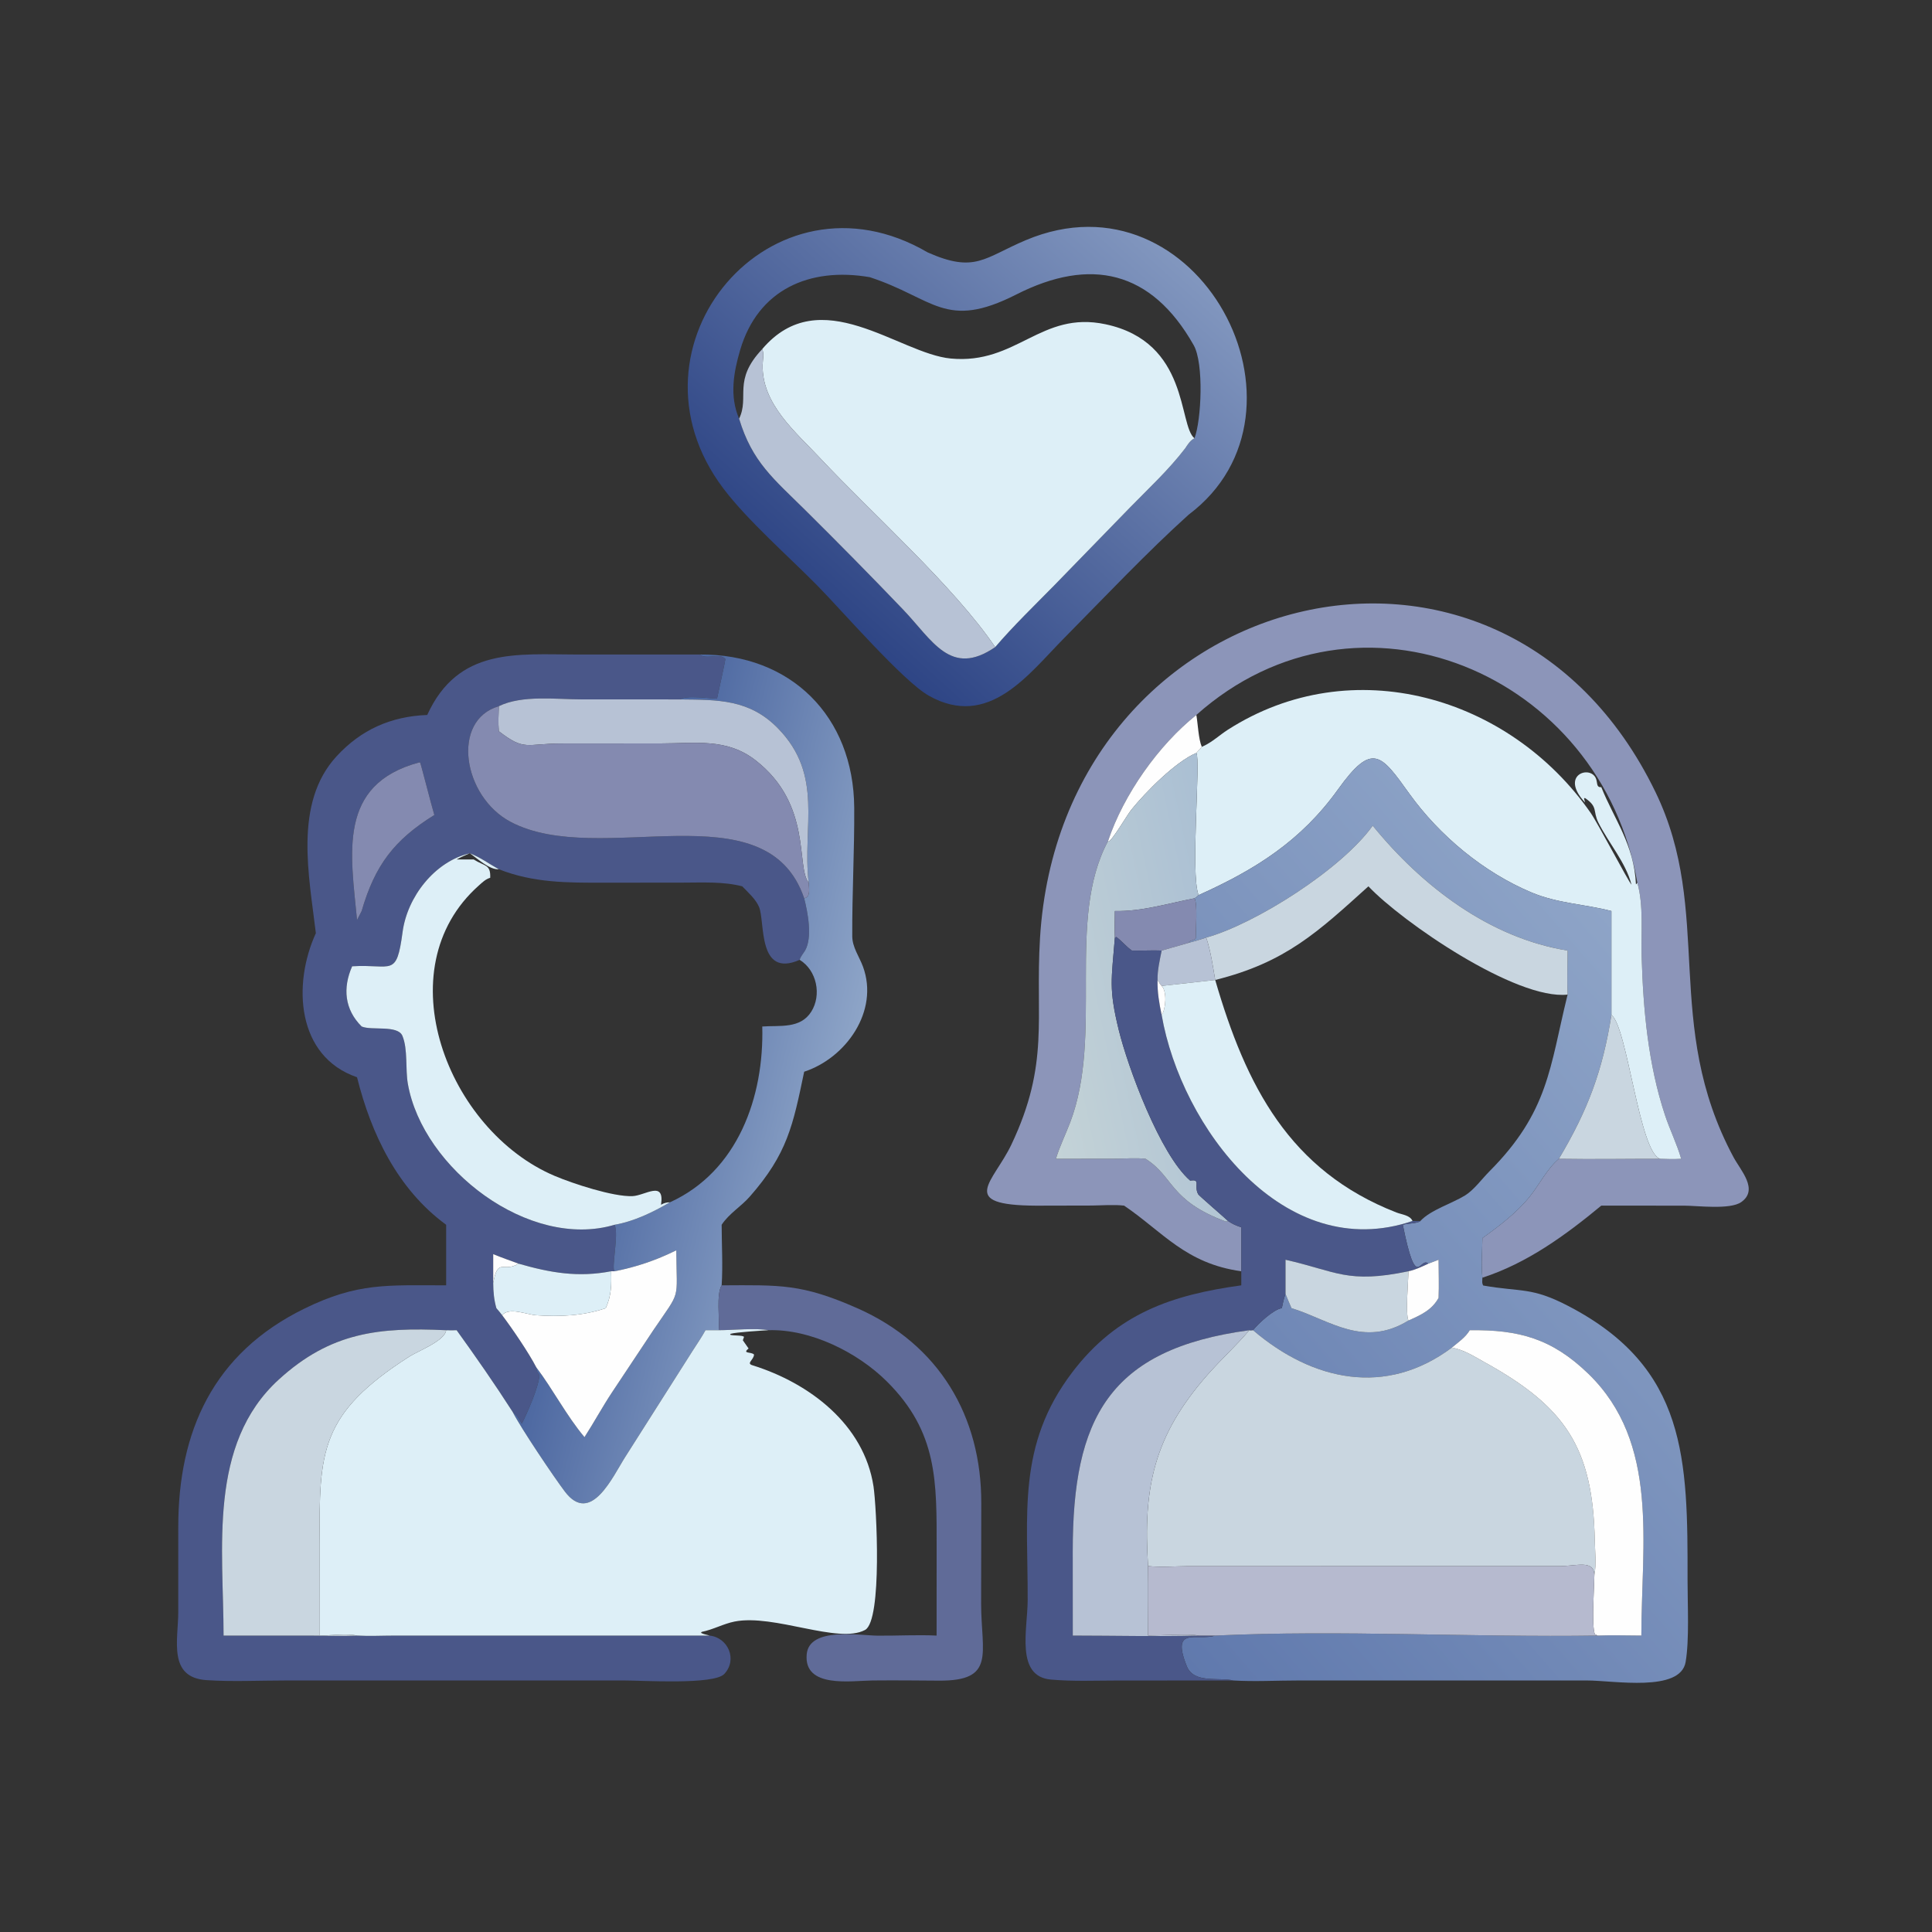 <svg height="1024" width="1024" xmlns:xlink="http://www.w3.org/1999/xlink" xmlns="http://www.w3.org/2000/svg">
	<rect width="100%" height="100%" fill="#333333" stroke="none"/>
	<defs>
		<linearGradient y2="55.651" x2="298.668" y1="153.426" x1="210.813" gradientUnits="userSpaceOnUse" id="gradient_0">
			<stop stop-color="#2E4585" offset="0"></stop>
			<stop stop-color="#8297BF" offset="1"></stop>
		</linearGradient>
	</defs>
	<path d="M315.004 136.394C304.136 146.171 292.312 158.675 281.904 169.213C272.495 178.74 262.01 193.244 246.187 184.396C239.379 180.588 222.958 161.636 216.675 155.255C209.095 147.557 198.049 137.884 191.655 129.395C163.204 91.62 204.587 42.753 245.837 66.888C258.441 72.483 260.827 68.294 271.85 63.648C317.537 44.392 351.489 108.996 315.004 136.394ZM230.479 73.452C214.458 70.712 200.841 76.777 196.147 92.767C194.397 98.725 193.3 104.991 195.87 110.95C199.343 122.477 205.029 126.886 213.427 135.21C222.143 143.85 230.8 152.627 239.285 161.491C247.151 169.708 251.898 179.581 263.733 171.493C268.602 165.808 274.085 160.525 279.33 155.187L299.464 134.492C304.545 129.285 309.653 124.59 314.106 118.791C314.758 117.789 315.447 116.685 316.547 116.149C318.376 111.396 319.08 96.32 316.338 91.47C305.126 71.647 288.964 68.075 269.327 78.045C250.474 87.617 247.559 79.031 230.479 73.452Z" transform="scale(2 2)" fill="url(#gradient_0)"></path>
	<path d="M202.01 92.497C217.396 74.396 238.16 93.706 251.955 95.012C269.453 96.668 275.818 82.3 292.949 85.926C315.25 90.646 312.24 112.764 316.547 116.149C315.447 116.685 314.758 117.789 314.106 118.791C309.653 124.59 304.545 129.285 299.464 134.492L279.33 155.187C274.085 160.525 268.602 165.808 263.733 171.493C252.93 155.502 230.959 135.962 217.316 121.383C210.821 114.442 201.91 107.125 202.105 96.741C202.132 95.297 202.533 93.897 202.01 92.497Z" transform="scale(2 2)" fill="#DDEFF7"></path>
	<path d="M195.87 110.95C198.701 105.165 194.087 100.876 202.01 92.497C202.533 93.897 202.132 95.297 202.105 96.741C201.91 107.125 210.821 114.442 217.316 121.383C230.959 135.962 252.93 155.502 263.733 171.493C251.898 179.581 247.151 169.708 239.285 161.491C230.8 152.627 222.143 143.85 213.427 135.21C205.029 126.886 199.343 122.477 195.87 110.95Z" transform="scale(2 2)" fill="#B7C2D5"></path>
	<path d="M317.044 189.473C307.005 197.489 297.771 210.545 293.624 222.927C282.461 243.797 292.517 274.077 283.599 297.469C282.379 300.669 280.822 303.818 279.827 307.094L295.503 307.07C298.158 307.061 300.96 306.795 303.592 307.094C311.149 311.877 309.818 318.121 324.888 323.744L325.434 323.568C326.54 324.354 327.67 324.835 328.953 325.261L328.953 336.897C314.206 334.866 308.106 326.42 297.905 319.503C295.061 319.183 292.2 319.449 289.349 319.48L274.609 319.513C253.49 319.417 263.29 313.322 268.035 303.313C278.223 281.822 274.32 269.975 275.613 248.623C281.284 154.973 397.649 125.11 438.723 209.911C454.202 241.869 440.451 271.355 459.411 306.689C461.269 310.151 466.134 315.263 461.452 318.562C458.495 320.646 449.892 319.521 446.36 319.511L424.358 319.503C414.886 327.341 404.69 334.773 392.856 338.601C392.479 335.25 392.82 331.504 392.856 328.109C397.247 324.97 402.016 321.328 405.398 317.108C407.921 313.96 410.033 309.689 413.125 307.094C422.076 307.245 431.045 307.086 439.998 307.094C441.857 307.173 443.673 307.206 445.53 307.094C444.4 303.152 442.549 299.457 441.258 295.57C436.794 282.129 435.459 267.598 435.053 253.499C434.875 247.293 435.616 239.909 433.906 233.913C424.364 178.442 359.965 151.215 317.044 189.473Z" transform="scale(2 2)" fill="#8C95B9"></path>
	<path d="M113.216 189.473C121.441 171.48 136.98 173.442 152.949 173.455L185.389 173.452C187.365 174.953 190.742 172.878 192.236 174.648C192.259 174.966 190.181 184.385 190.01 185.162C188.15 185.079 181.58 184.181 180.316 185.352L154.043 185.342C147.375 185.34 138.382 184.12 132.188 187.15C119.456 190.862 122.617 211.094 135.337 217.812C158.938 230.277 203.073 208.547 213.115 238.06C214.052 241.715 215.368 248.431 213.347 251.909C212.903 252.673 212.108 253.519 211.93 254.373C200.657 259.295 202.823 244.317 201.149 240.34C200.277 238.27 198.245 236.498 196.706 234.885C191.622 233.577 186.154 233.902 180.943 233.905L160.162 233.925C150.334 233.934 141.44 233.998 132.188 230.357C129.656 228.964 127.209 227.142 124.506 226.134C115.197 228.286 107.928 237.693 106.688 246.998C105.063 259.198 103.907 255.419 93.323 256.08C90.788 261.834 91.308 267.52 95.841 272.032C98.506 273.171 105.423 271.552 106.652 274.533C108.125 278.103 107.395 283.311 108.091 287.253C112.052 309.713 140.227 331.304 162.873 324.577C164.066 327.083 161.948 336.169 162.873 336.897L161.951 336.897C153.19 338.593 145.856 337.302 137.418 334.88C135.181 334.053 132.909 333.274 130.706 332.36L130.706 340.005C130.724 342.341 130.905 344.428 131.545 346.679C132.059 347.288 132.598 347.89 133.072 348.53C135.751 352.083 140.131 358.502 142.109 362.34C142.084 363.176 142.499 363.738 142.927 364.424C142.858 367.375 139.792 374.308 138.297 377.264C137.611 376.204 136.957 374.854 135.866 374.183C131.135 366.805 126.136 359.63 121.014 352.521C120.084 352.569 119.165 352.546 118.235 352.521C100.483 351.696 87.656 353.016 73.876 365.594C55.035 382.791 59.234 410.498 59.25 433.447L82.793 433.455C86.707 433.46 90.712 433.651 94.617 433.447C97.921 433.628 101.343 433.449 104.662 433.449L188.039 433.447C192.93 433.963 195.526 439.813 191.941 443.62C189.181 446.551 170.31 445.339 165.249 445.34L75.318 445.35C68.529 445.35 61.517 445.705 54.749 445.255C44.443 444.569 47.222 434.662 47.241 427.212L47.242 404.808C47.208 379.354 56.484 358.641 80.654 346.802C94.814 339.866 102.577 340.627 118.235 340.627L118.235 324.577C105.373 315.176 98.358 300.492 94.617 285.48C78.6 279.999 77.49 260.873 83.706 247.303C81.926 232.152 77.756 212.847 89.2 200.418C95.716 193.342 103.618 189.848 113.216 189.473ZM111.098 202.046C89.285 207.878 92.983 226.361 94.617 243.81L95.841 241.431C99.351 229.338 104.423 222.603 115.108 215.978C114.492 214.06 111.504 202.273 111.336 202.075L111.098 202.046Z" transform="scale(2 2)" fill="#4A5789"></path>
	<defs>
		<linearGradient y2="297.359" x2="221.197" y1="282.896" x1="161.078" gradientUnits="userSpaceOnUse" id="gradient_1">
			<stop stop-color="#4D68A1" offset="0"></stop>
			<stop stop-color="#8DA4C7" offset="1"></stop>
		</linearGradient>
	</defs>
	<path d="M185.389 173.452C209.575 173.238 226.214 189.847 226.378 214.03C226.454 225.387 225.798 236.767 225.858 248.123C225.873 251.053 227.727 253.521 228.705 256.186C233.018 267.95 224.197 280.388 213.115 284.017C210.15 298.243 208.673 305.761 198.691 317.121C196.35 319.785 193.213 321.59 191.246 324.577C191.253 329.859 191.588 335.377 191.246 340.627C189.784 342.995 190.735 349.508 190.471 352.521L186.962 352.521C185.938 354.409 184.683 356.175 183.54 357.993L165.711 386.077C162.407 391.235 156.587 404.385 149.688 395.272C146.776 391.427 137.96 378.339 135.866 374.183C136.957 374.854 137.611 376.204 138.297 377.264C139.792 374.308 142.858 367.375 142.927 364.424C142.499 363.738 142.084 363.176 142.109 362.34C146.629 368.322 150.078 375.123 154.895 380.861C157.38 377.015 159.56 372.984 162.078 369.159L173.168 352.476C180.567 341.569 179.321 345.149 179.225 331.347C173.924 333.954 168.663 335.775 162.873 336.897C161.948 336.169 164.066 327.083 162.873 324.577C168.064 323.676 173.01 321.256 177.529 318.629C195.559 310.437 202.504 290.661 202.01 272.032C206.673 271.699 212.079 272.698 214.985 268.119C217.797 263.689 216.459 257.144 211.93 254.373C212.108 253.519 212.903 252.673 213.347 251.909C215.368 248.431 214.052 241.715 213.115 238.06C214.928 237.729 214.36 235.332 214.305 233.913C212.578 219.049 218.411 205.465 206.101 192.945C198.582 185.298 190.262 185.46 180.316 185.352C181.58 184.181 188.15 185.079 190.01 185.162C190.181 184.385 192.259 174.966 192.236 174.648C190.742 172.878 187.365 174.953 185.389 173.452Z" transform="scale(2 2)" fill="url(#gradient_1)"></path>
	<path d="M318.489 197.923L318.859 197.756C321.313 196.632 323.147 194.827 325.394 193.389C358.315 172.31 400.02 184.539 421.525 215.396C423.501 218.231 431.522 233.597 432.367 234.447C430.828 228.523 426.302 223.417 423.587 217.991C422.042 214.901 423.59 213.875 420.005 211.456L419.785 211.616L420.049 212.669L419.852 212.448C413.437 205.352 421.303 202.727 422.9 206.218C423.429 207.375 422.929 208.694 424.36 208.613C427.816 217.21 433.056 223.78 433.546 234.371C433.855 234.069 433.746 234.229 433.906 233.913C435.616 239.909 434.875 247.293 435.053 253.499C435.459 267.598 436.794 282.129 441.258 295.57C442.549 299.457 444.4 303.152 445.53 307.094C443.673 307.206 441.857 307.173 439.998 307.094C434.449 305.706 431.265 271.94 427.041 268.983L427.041 241.431C419.906 239.575 412.835 239.437 405.88 236.519C393.19 231.194 381.484 221.482 373.439 210.269C366.008 199.912 363.709 196.487 354.61 209.175C344.809 222.843 332.715 230.45 317.638 237.215C315.4 231.477 318.257 201.334 317.044 199.546C317.534 199.012 318.01 198.466 318.489 197.923Z" transform="scale(2 2)" fill="#DDEFF7"></path>
	<path d="M132.188 187.15C138.382 184.12 147.375 185.34 154.043 185.342L180.316 185.352C190.262 185.46 198.582 185.298 206.101 192.945C218.411 205.465 212.578 219.049 214.305 233.913C210.873 229.66 215.331 213.206 200.2 201.463C192.591 195.558 184.341 197.008 175.216 197.016L148.883 197.038C139.285 197.043 139.143 199.138 132.188 193.775C132.014 191.561 132.11 189.366 132.188 187.15Z" transform="scale(2 2)" fill="#B7C2D5"></path>
	<path d="M213.115 238.06C203.073 208.547 158.938 230.277 135.337 217.812C122.617 211.094 119.456 190.862 132.188 187.15C132.11 189.366 132.014 191.561 132.188 193.775C139.143 199.138 139.285 197.043 148.883 197.038L175.216 197.016C184.341 197.008 192.591 195.558 200.2 201.463C215.331 213.206 210.873 229.66 214.305 233.913C214.36 235.332 214.928 237.729 213.115 238.06Z" transform="scale(2 2)" fill="#848AB0"></path>
	<path d="M293.624 222.927C297.771 210.545 307.005 197.489 317.044 189.473C317.456 191.778 317.599 195.88 318.489 197.923C318.01 198.466 317.534 199.012 317.044 199.546C311.61 201.788 303.535 209.956 299.796 214.616C298.674 216.014 294.784 222.738 293.756 223.016L293.624 222.927Z" transform="scale(2 2)" fill="#FEFEFE"></path>
	<defs>
		<linearGradient y2="272.004" x2="272.971" y1="260.039" x1="329.261" gradientUnits="userSpaceOnUse" id="gradient_2">
			<stop stop-color="#AABFD3" offset="0"></stop>
			<stop stop-color="#C4D3D7" offset="1"></stop>
		</linearGradient>
	</defs>
	<path d="M293.624 222.927L293.756 223.016C294.784 222.738 298.674 216.014 299.796 214.616C303.535 209.956 311.61 201.788 317.044 199.546C318.257 201.334 315.4 231.477 317.638 237.215C317.259 237.563 317.002 237.82 316.547 238.06C309.571 239.4 302.599 241.593 295.45 241.431C295.449 243.764 295.346 246.142 295.45 248.471C294.567 259.719 293.782 261.897 296.475 272.931C298.873 282.759 307.433 305.989 315.415 312.877C318.365 312.387 316.278 314.329 317.561 316.53C317.748 316.852 324.649 322.814 325.434 323.568L324.888 323.744C309.818 318.121 311.149 311.877 303.592 307.094C300.96 306.795 298.158 307.061 295.503 307.07L279.827 307.094C280.822 303.818 282.379 300.669 283.599 297.469C292.517 274.077 282.461 243.797 293.624 222.927Z" transform="scale(2 2)" fill="url(#gradient_2)"></path>
	<defs>
		<linearGradient y2="275.558" x2="455.669" y1="417.322" x1="292.753" gradientUnits="userSpaceOnUse" id="gradient_3">
			<stop stop-color="#6079AD" offset="0"></stop>
			<stop stop-color="#8EA4C7" offset="1"></stop>
		</linearGradient>
	</defs>
	<path d="M317.638 237.215C332.715 230.45 344.809 222.843 354.61 209.175C363.709 196.487 366.008 199.912 373.439 210.269C381.484 221.482 393.19 231.194 405.88 236.519C412.835 239.437 419.906 239.575 427.041 241.431L427.041 268.983C424.721 283.768 420.764 294.267 413.125 307.094C410.033 309.689 407.921 313.96 405.398 317.108C402.016 321.328 397.247 324.97 392.856 328.109C392.82 331.504 392.479 335.25 392.856 338.601C392.833 339.375 392.67 340.004 393.072 340.678C403.284 342.457 405.829 341.012 415.64 346.114C447.093 362.469 447.27 386.672 447.22 418.855C447.21 425.127 447.719 434.537 446.71 440.438C445.322 448.554 427.634 445.347 420.631 445.345L344.039 445.346C338.364 445.347 332.483 445.679 326.836 445.345C322.951 444.426 316.392 446.239 314.515 441.573C310.162 430.75 317.419 434.964 322.042 433.447C354.857 431.898 390.173 433.952 423.41 433.447C427.243 433.299 431.135 433.442 434.974 433.447C434.993 409.123 439.828 382.376 420.932 364.064C411.345 354.774 402.556 352.334 389.498 352.521C388.429 354.369 386.373 355.792 384.754 357.131C367.332 370.166 347.941 366.052 332.067 352.521C333.452 350.763 337.54 346.968 339.695 346.679C339.97 345.412 340.198 344.132 340.677 342.924C341.198 344.178 341.709 345.437 342.259 346.679L342.671 346.805C352.342 349.857 361.364 357.247 373.256 349.957C376.516 348.502 379.441 347.209 381.24 343.954C381.378 340.605 381.25 337.202 381.24 333.847L378.535 334.88C376.251 332.783 375.401 342.767 371.762 324.577C372.963 324.178 375.632 324.289 376.419 323.568C379.131 320.64 384.786 318.941 388.27 316.797C390.587 315.371 392.744 312.399 394.719 310.414C410.406 294.653 410.692 282.865 415.336 263.973L415.435 263.578C415.26 259.697 415.435 255.794 415.435 251.909C394.691 248.57 376.798 234.816 363.782 218.808C355.573 230.33 332.676 244.849 319.665 248.471C318.12 248.989 316.582 249.456 315.004 249.866C315.258 249.1 316.428 249.327 316.885 248.668C316.876 246.499 317.423 239.363 316.547 238.06C317.002 237.82 317.259 237.563 317.638 237.215Z" transform="scale(2 2)" fill="url(#gradient_3)"></path>
	<path d="M94.617 243.81C92.983 226.361 89.285 207.878 111.098 202.046L111.336 202.075C111.504 202.273 114.492 214.06 115.108 215.978C104.423 222.603 99.351 229.338 95.841 241.431L94.617 243.81Z" transform="scale(2 2)" fill="#848AB0"></path>
	<path d="M319.665 248.471C332.676 244.849 355.573 230.33 363.782 218.808C376.798 234.816 394.691 248.57 415.435 251.909C415.435 255.794 415.26 259.697 415.435 263.578C401.77 265.101 371.456 244.247 362.645 234.885C349.362 246.861 340.794 255.04 322.042 259.702L322.042 259.702C321.41 255.948 320.864 252.095 319.665 248.471Z" transform="scale(2 2)" fill="#C9D6E0"></path>
	<path d="M132.188 230.357C129.741 230.571 126.466 227.46 124.506 226.134C123.304 226.63 122.156 227.139 121.014 227.764C122.518 227.759 124.022 227.749 125.527 227.764C128.408 229.617 130.059 228.973 129.911 232.62C128.637 233.012 127.865 233.807 126.886 234.676C101.965 256.809 118.591 299.63 147.039 311.645C151.888 313.693 162.526 317.193 167.619 316.987C170.953 316.852 176.187 312.676 175.18 319.269C175.941 318.827 176.633 318.623 177.529 318.629C173.01 321.256 168.064 323.676 162.873 324.577C140.227 331.304 112.052 309.713 108.091 287.253C107.395 283.311 108.125 278.103 106.652 274.533C105.423 271.552 98.506 273.171 95.841 272.032C91.308 267.52 90.788 261.834 93.323 256.08C103.907 255.419 105.063 259.198 106.688 246.998C107.928 237.693 115.197 228.286 124.506 226.134C127.209 227.142 129.656 228.964 132.188 230.357Z" transform="scale(2 2)" fill="#DDEFF7"></path>
	<path d="M295.45 241.431C302.599 241.593 309.571 239.4 316.547 238.06C317.423 239.363 316.876 246.499 316.885 248.668C316.428 249.327 315.258 249.1 315.004 249.866L307.851 251.909C305.227 251.795 302.592 251.994 299.961 251.909C298.458 250.873 297.335 249.405 295.863 248.329L295.45 248.471C295.346 246.142 295.449 243.764 295.45 241.431Z" transform="scale(2 2)" fill="#848AB0"></path>
	<path d="M295.45 248.471L295.863 248.329C297.335 249.405 298.458 250.873 299.961 251.909C302.592 251.994 305.227 251.795 307.851 251.909C307.357 254.393 306.703 257.168 306.76 259.702C306.689 262.928 307.193 265.846 307.851 268.983C313.014 298.697 340.3 335.172 374.332 323.568L376.419 323.568C375.632 324.289 372.963 324.178 371.762 324.577C375.401 342.767 376.251 332.783 378.535 334.88C376.879 335.641 375.051 336.54 373.256 336.897C357.061 340.284 354.162 336.896 340.677 333.847L340.677 342.924C340.198 344.132 339.97 345.412 339.695 346.679C337.54 346.968 333.452 350.763 332.067 352.521C331.736 352.552 331.389 352.661 331.083 352.521C293.755 357.533 284.29 375.997 284.285 411.051L284.297 433.447C295.392 433.457 306.551 433.728 317.638 433.447L322.042 433.447C317.419 434.964 310.162 430.75 314.515 441.573C316.392 446.239 322.951 444.426 326.836 445.345L296.29 445.356C290.405 445.355 284.357 445.628 278.498 445.103C269.064 444.257 272.31 431.81 272.342 424.128C272.437 401.186 269.459 383.051 284.14 363.698C296.005 348.057 310.619 343.154 328.953 340.627L328.953 336.897L328.953 325.261C327.67 324.835 326.54 324.354 325.434 323.568C324.649 322.814 317.748 316.852 317.561 316.53C316.278 314.329 318.365 312.387 315.415 312.877C307.433 305.989 298.873 282.759 296.475 272.931C293.782 261.897 294.567 259.719 295.45 248.471Z" transform="scale(2 2)" fill="#4A5789"></path>
	<path d="M315.004 249.866C316.582 249.456 318.12 248.989 319.665 248.471C320.864 252.095 321.41 255.948 322.042 259.702L307.851 261.274C307.387 260.838 307.093 260.242 306.76 259.702C306.703 257.168 307.357 254.393 307.851 251.909L315.004 249.866Z" transform="scale(2 2)" fill="#B7C2D5"></path>
	<path d="M307.851 261.274L322.042 259.702L322.042 259.702C330.188 287.752 341.702 310.266 370.068 321.325C371.48 321.876 373.673 322.022 374.332 323.568C340.3 335.172 313.014 298.697 307.851 268.983C308.975 267.418 309.324 262.772 307.851 261.274Z" transform="scale(2 2)" fill="#DDEFF7"></path>
	<path d="M306.76 259.702C307.093 260.242 307.387 260.838 307.851 261.274C309.324 262.772 308.975 267.418 307.851 268.983C307.193 265.846 306.689 262.928 306.76 259.702Z" transform="scale(2 2)" fill="#FEFEFE"></path>
	<path d="M427.041 268.983C431.265 271.94 434.449 305.706 439.998 307.094C431.045 307.086 422.076 307.245 413.125 307.094C420.764 294.267 424.721 283.768 427.041 268.983Z" transform="scale(2 2)" fill="#C9D6E0"></path>
	<path d="M161.951 336.897L162.873 336.897C168.663 335.775 173.924 333.954 179.225 331.347C179.321 345.149 180.567 341.569 173.168 352.476L162.078 369.159C159.56 372.984 157.38 377.015 154.895 380.861C150.078 375.123 146.629 368.322 142.109 362.34C140.131 358.502 135.751 352.083 133.072 348.53C134.915 346.328 139.595 348.373 142.064 348.549C148.274 348.991 154.603 348.71 160.529 346.679C162.044 343.32 162.054 340.499 161.951 336.897Z" transform="scale(2 2)" fill="#FEFEFE"></path>
	<path d="M130.706 332.36C132.909 333.274 135.181 334.053 137.418 334.88C133.377 337.417 132.001 333.044 130.706 340.005L130.706 332.36Z" transform="scale(2 2)" fill="#FEFEFE"></path>
	<path d="M340.677 333.847C354.162 336.896 357.061 340.284 373.256 336.897C373.232 339.521 372.415 348.024 373.256 349.957C361.364 357.247 352.342 349.857 342.671 346.805L342.259 346.679C341.709 345.437 341.198 344.178 340.677 342.924L340.677 333.847Z" transform="scale(2 2)" fill="#C9D6E0"></path>
	<path d="M378.535 334.88L381.24 333.847C381.25 337.202 381.378 340.605 381.24 343.954C379.441 347.209 376.516 348.502 373.256 349.957C372.415 348.024 373.232 339.521 373.256 336.897C375.051 336.54 376.879 335.641 378.535 334.88Z" transform="scale(2 2)" fill="#FEFEFE"></path>
	<path d="M137.418 334.88C145.856 337.302 153.19 338.593 161.951 336.897C162.054 340.499 162.044 343.32 160.529 346.679C154.603 348.71 148.274 348.991 142.064 348.549C139.595 348.373 134.915 346.328 133.072 348.53C132.598 347.89 132.059 347.288 131.545 346.679C130.905 344.428 130.724 342.341 130.706 340.005C132.001 333.044 133.377 337.417 137.418 334.88Z" transform="scale(2 2)" fill="#DDEFF7"></path>
	<path d="M190.471 352.521C190.735 349.508 189.784 342.995 191.246 340.627C206.844 340.553 212.468 340.195 227.178 346.685C248.869 356.255 260.108 375.323 260.049 398.372L260.009 425.029C260.031 438.182 264 445.515 248.746 445.387C242.891 445.337 237.044 445.292 231.188 445.344C225.7 445.394 212.935 447.536 213.787 438.388C214.469 431.071 227.874 433.431 232.605 433.469C237.793 433.51 243.031 433.199 248.209 433.447L248.22 410.382C248.22 392.726 248.589 379.576 235.029 366.102C227.243 358.365 214.772 352.158 203.63 352.521C200.361 351.882 194.072 352.511 190.471 352.521Z" transform="scale(2 2)" fill="#606B98"></path>
	<path d="M186.962 352.521L190.471 352.521C194.072 352.511 200.361 351.882 203.63 352.521C201.888 352.626 194.996 353.049 193.603 353.478L193.485 353.713C194.278 354.039 196.886 353.783 197.17 354.305L196.86 355.188C197.363 355.918 197.866 356.648 198.383 357.368C196.57 358.814 199.111 358.179 199.825 358.969C199.774 360.387 197.685 361.275 199.39 361.806C214.493 366.513 228.957 377.457 231.487 393.897C232.279 399.047 233.881 429.474 229.247 431.956C222.122 435.774 205.134 427.652 194.669 429.728C191.72 430.312 188.938 431.883 185.972 432.463L185.761 432.716C186.485 433.144 187.261 433.184 188.039 433.447L104.662 433.449C101.343 433.449 97.921 433.628 94.617 433.447C91.946 432.844 87.624 433.436 84.751 433.447L84.738 409.255C84.516 384.624 84.766 374.65 108.543 359.464C110.74 358.061 117.933 355.311 118.235 352.521C119.165 352.546 120.084 352.569 121.014 352.521C126.136 359.63 131.135 366.805 135.866 374.183C137.96 378.339 146.776 391.427 149.688 395.272C156.587 404.385 162.407 391.235 165.711 386.077L183.54 357.993C184.683 356.175 185.938 354.409 186.962 352.521Z" transform="scale(2 2)" fill="#DDEFF7"></path>
	<path d="M59.25 433.447C59.234 410.498 55.035 382.791 73.876 365.594C87.656 353.016 100.483 351.696 118.235 352.521C117.933 355.311 110.74 358.061 108.543 359.464C84.766 374.65 84.516 384.624 84.738 409.255L84.751 433.447C87.624 433.436 91.946 432.844 94.617 433.447C90.712 433.651 86.707 433.46 82.793 433.455L59.25 433.447Z" transform="scale(2 2)" fill="#C9D6E0"></path>
	<path d="M331.083 352.521C331.389 352.661 331.736 352.552 332.067 352.521C347.941 366.052 367.332 370.166 384.754 357.131C387.973 357.688 390.759 359.523 393.577 361.085C414.744 372.822 422.126 383.511 422.632 408.247C422.694 411.285 423.099 414.37 422.527 417.382C422.373 413.292 417.8 415.025 413.42 415.035L314.874 415.044C311.323 415.076 307.794 415.391 304.251 415.03C302.899 394.218 305.773 380.533 320.016 364.325C323.579 360.27 327.591 356.649 331.083 352.521Z" transform="scale(2 2)" fill="#C9D6E0"></path>
	<path d="M384.754 357.131C386.373 355.792 388.429 354.369 389.498 352.521C402.556 352.334 411.345 354.774 420.932 364.064C439.828 382.376 434.993 409.123 434.974 433.447C431.135 433.442 427.243 433.299 423.41 433.447L422.651 433.091C421.732 430.7 422.491 420.619 422.527 417.382C423.099 414.37 422.694 411.285 422.632 408.247C422.126 383.511 414.744 372.822 393.577 361.085C390.759 359.523 387.973 357.688 384.754 357.131Z" transform="scale(2 2)" fill="#FEFEFE"></path>
	<path d="M284.297 433.447L284.285 411.051C284.29 375.997 293.755 357.533 331.083 352.521C327.591 356.649 323.579 360.27 320.016 364.325C305.773 380.533 302.899 394.218 304.251 415.03C304.331 421.166 304.266 427.31 304.251 433.447C307.226 433.442 315.282 432.897 317.638 433.447C306.551 433.728 295.392 433.457 284.297 433.447Z" transform="scale(2 2)" fill="#B7C2D5"></path>
	<path d="M304.251 415.03C307.794 415.391 311.323 415.076 314.874 415.044L413.42 415.035C417.8 415.025 422.373 413.292 422.527 417.382C422.491 420.619 421.732 430.7 422.651 433.091L423.41 433.447C390.173 433.952 354.857 431.898 322.042 433.447L317.638 433.447C315.282 432.897 307.226 433.442 304.251 433.447C304.266 427.31 304.331 421.166 304.251 415.03Z" transform="scale(2 2)" fill="#B6BACF"></path>
</svg>
